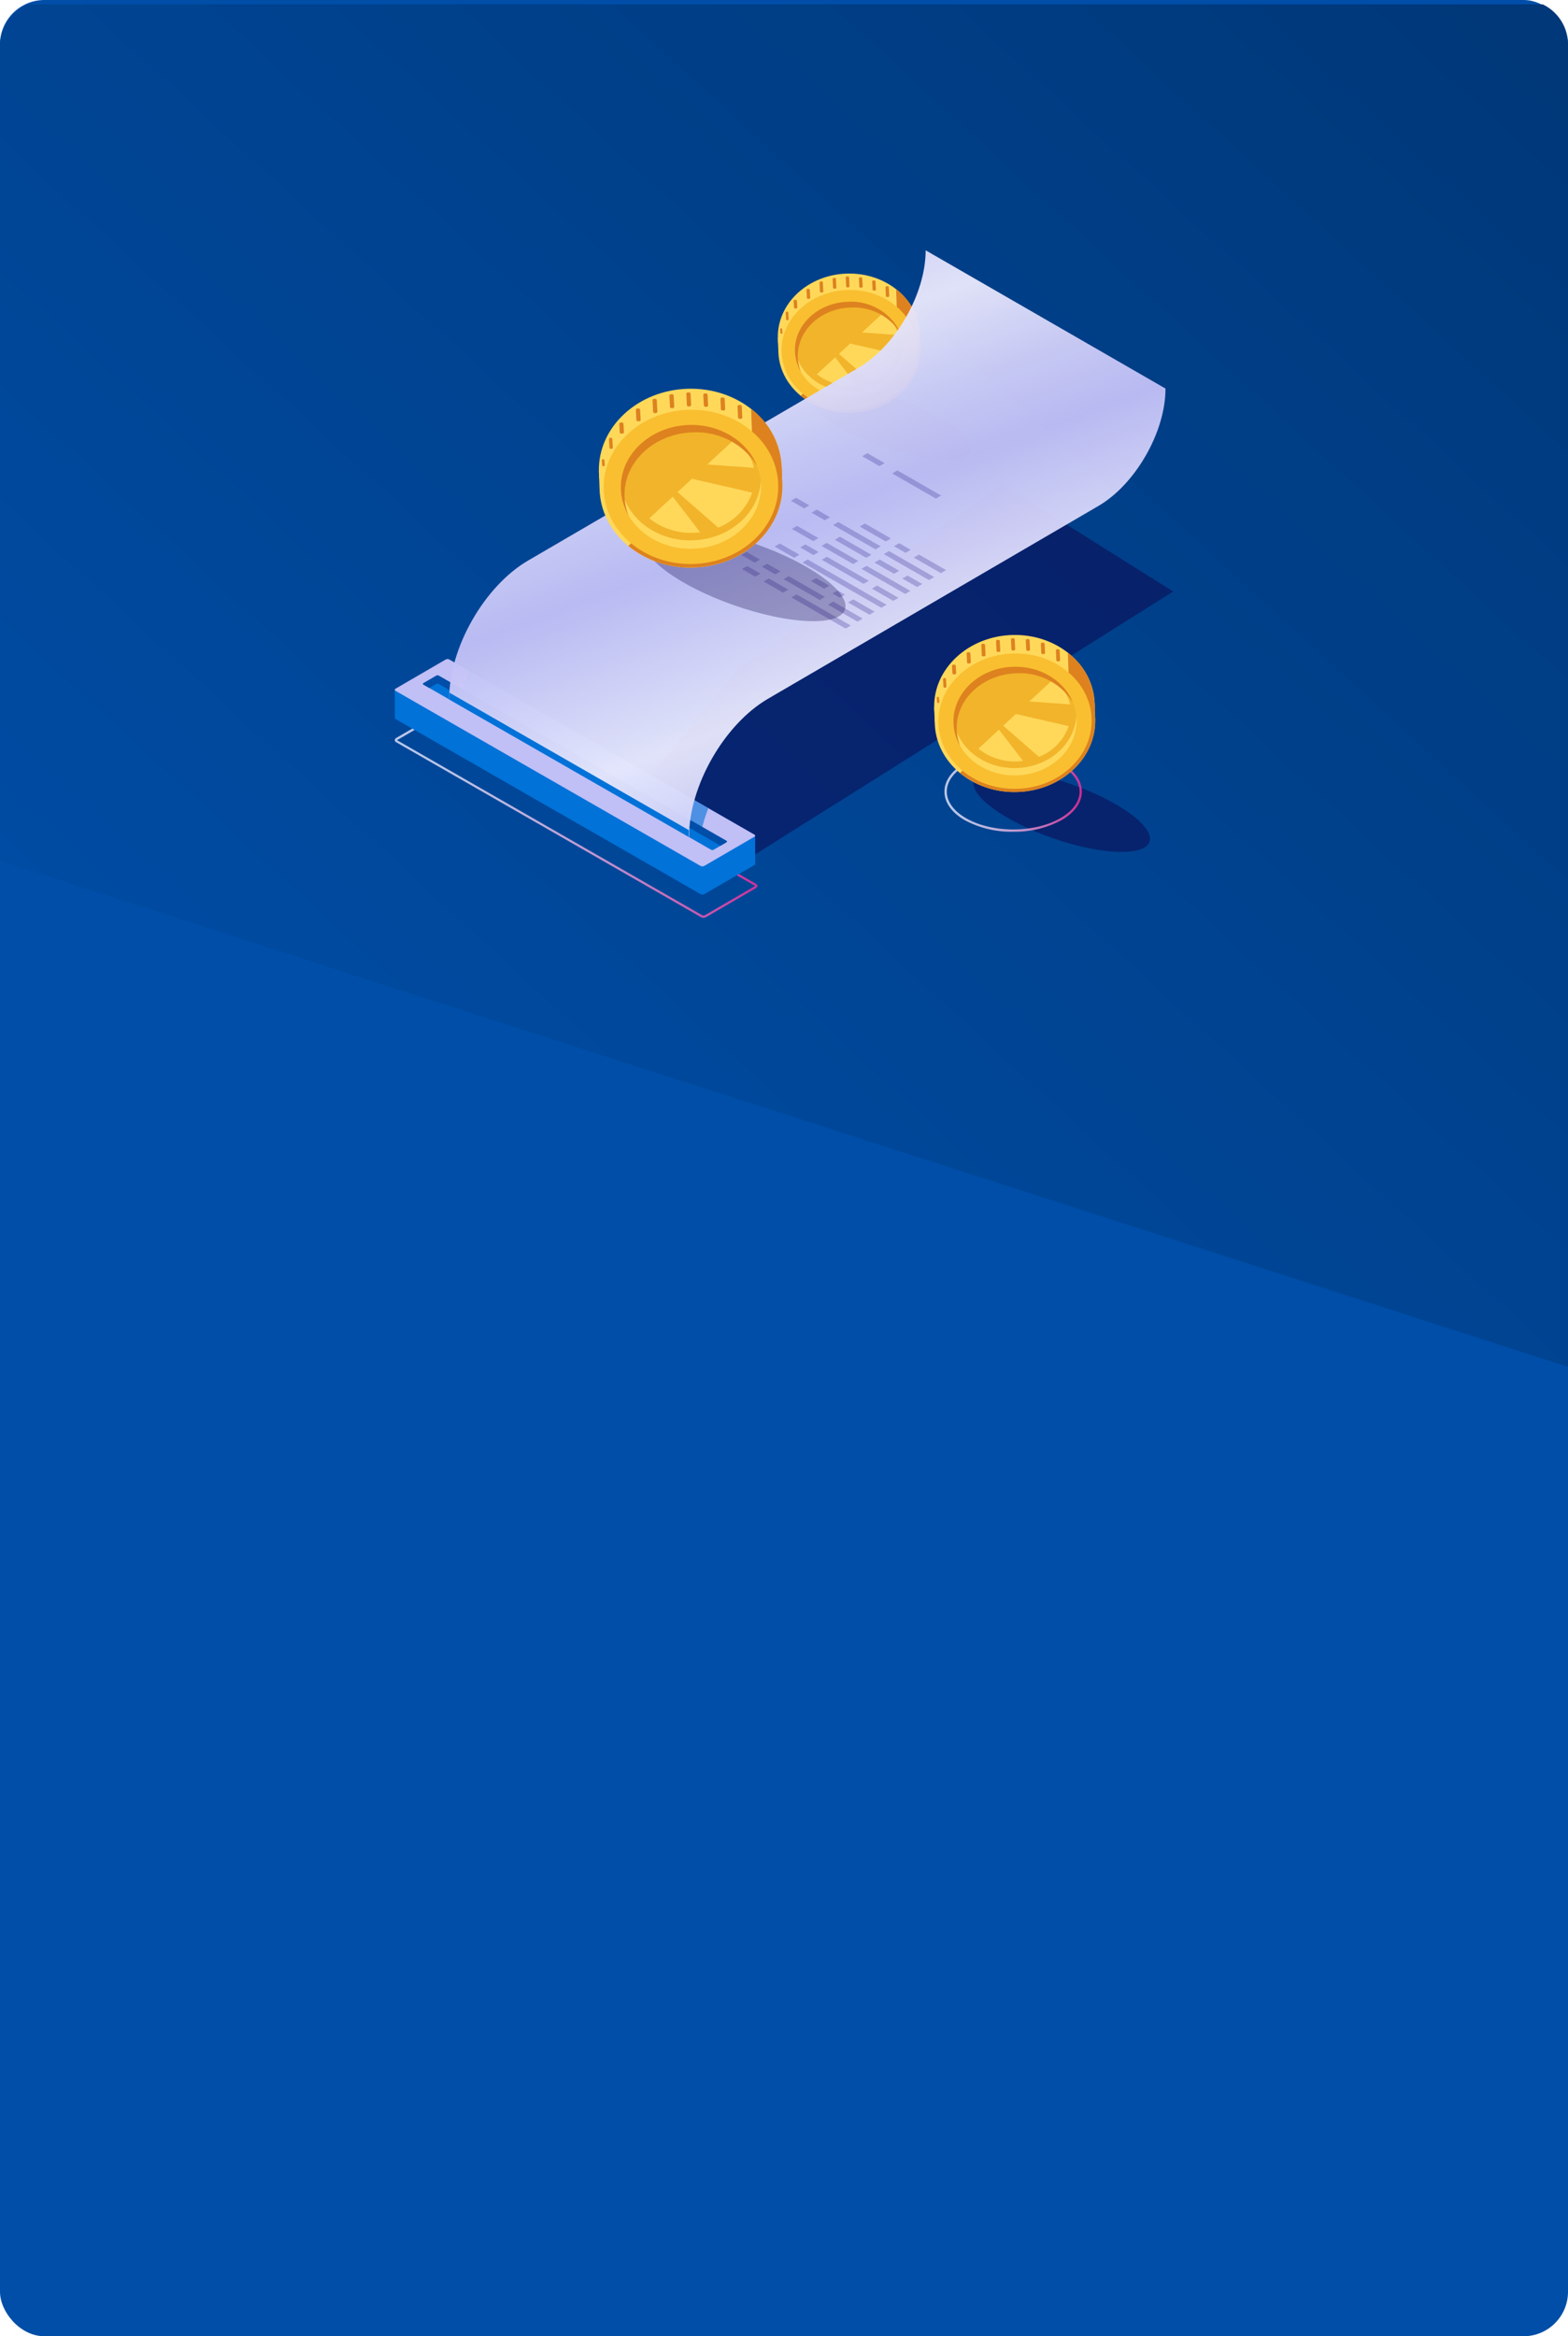 <svg xmlns="http://www.w3.org/2000/svg" xmlns:xlink="http://www.w3.org/1999/xlink" width="282" height="420" viewBox="0 0 282 420">
  <defs>
    <clipPath id="clip-path">
      <rect id="Padding_Box" data-name="Padding Box" width="420" height="282" rx="8" transform="translate(-168 -1.823)" fill="#004ea8"/>
    </clipPath>
    <linearGradient id="linear-gradient" x1="0.092" y1="0.086" x2="0.957" y2="1" gradientUnits="objectBoundingBox">
      <stop offset="0" stop-color="#004ea8"/>
      <stop offset="1" stop-color="#003879"/>
    </linearGradient>
    <clipPath id="clip-path-2">
      <rect id="Padding_Box-2" data-name="Padding Box" width="234" height="162" transform="translate(252.58 111.949)" fill="none"/>
    </clipPath>
    <linearGradient id="linear-gradient-2" y1="0.5" x2="1" y2="0.5" gradientUnits="objectBoundingBox">
      <stop offset="0" stop-color="#e9e9fd"/>
      <stop offset="0.13" stop-color="#e9e4fa"/>
      <stop offset="0.28" stop-color="#ebd7f3"/>
      <stop offset="0.43" stop-color="#edc1e8"/>
      <stop offset="0.59" stop-color="#f1a2d8"/>
      <stop offset="0.75" stop-color="#f57ac4"/>
      <stop offset="0.91" stop-color="#fb4aab"/>
      <stop offset="1" stop-color="#ff2c9c"/>
    </linearGradient>
    <linearGradient id="linear-gradient-3" x1="10.566" y1="-7.961" x2="11.013" y2="-9.362" gradientUnits="objectBoundingBox">
      <stop offset="0" stop-color="#0072d8"/>
      <stop offset="0.04" stop-color="#5b65d8"/>
      <stop offset="0.09" stop-color="#6a72de"/>
      <stop offset="0.14" stop-color="#8188e8"/>
      <stop offset="0.19" stop-color="#a2a6f5"/>
      <stop offset="0.22" stop-color="#bcbeff"/>
      <stop offset="1" stop-color="#bcbeff"/>
    </linearGradient>
    <linearGradient id="linear-gradient-4" x1="11.116" y1="-7.819" x2="10.818" y2="-8.831" gradientUnits="objectBoundingBox">
      <stop offset="0" stop-color="#c0bff6"/>
      <stop offset="0.29" stop-color="#c4c3f6"/>
      <stop offset="0.64" stop-color="#d2d2f9"/>
      <stop offset="1" stop-color="#e9e9fd"/>
    </linearGradient>
    <linearGradient id="linear-gradient-5" x1="5.746" y1="-1.326" x2="5.276" y2="-2.348" gradientUnits="objectBoundingBox">
      <stop offset="0" stop-color="#c0bff6"/>
      <stop offset="0.12" stop-color="#cfcff8"/>
      <stop offset="0.26" stop-color="#e9e9fd"/>
      <stop offset="0.51" stop-color="#c0bff6"/>
      <stop offset="0.62" stop-color="#cfcff8"/>
      <stop offset="0.75" stop-color="#e9e9fd"/>
      <stop offset="1" stop-color="#c0bff6"/>
    </linearGradient>
    <linearGradient id="linear-gradient-6" x1="0" y1="0.5" x2="1" y2="0.5" xlink:href="#linear-gradient-2"/>
  </defs>
  <g id="Background_" data-name="Background " transform="translate(11578 -17841)">
    <rect id="BG" width="282" height="420" rx="8" transform="translate(-11296 18261) rotate(180)" fill="#004ea8"/>
    <g id="Gradient_" data-name="Gradient " transform="translate(-11576.177 18093) rotate(-90)" clip-path="url(#clip-path)">
      <path id="Path_43445" data-name="Path 43445" d="M90.946,0h153.99V282H0Z" transform="translate(6.281 -1.823)" fill="url(#linear-gradient)"/>
    </g>
    <g id="Graphic" transform="translate(-11806.58 17753.051)" clip-path="url(#clip-path-2)">
      <g id="graphic_" data-name="graphic " transform="translate(299.58 132.949)">
        <path id="Path_42123" data-name="Path 42123" d="M368.975,271.721l75.42-47.41L413.677,205.03l-47.819,33.315-21.7,27.041Z" transform="translate(-304.395 -162.973)" fill="#0f054c" opacity="0.5"/>
        <g id="Group_46079" data-name="Group 46079" transform="translate(68.718 4.179)">
          <path id="Path_42234" data-name="Path 42234" d="M4.461,0C6.971.014,9.044,6.755,9.09,15.056s-1.951,15.019-4.461,15S.047,23.306,0,15,1.951-.014,4.461,0Z" transform="translate(4.846 26.292) rotate(-70.71)" fill="#0f054c" opacity="0.5"/>
          <g id="Group_46078" data-name="Group 46078" transform="translate(0)">
            <g id="Group_46076" data-name="Group 46076" transform="translate(0)">
              <path id="Path_42124" data-name="Path 42124" d="M441.79,160.657l-.1-2.433-.561-1.424-.359,1.177Z" transform="translate(-415.983 -147.248)" fill="#dd821f"/>
              <path id="Path_42125" data-name="Path 42125" d="M396.965,162.638l-.1-2.388s2.018,2.013,2.018,2.063S396.965,162.638,396.965,162.638Z" transform="translate(-396.697 -148.763)" fill="#ffd85a"/>
              <g id="Group_46075" data-name="Group 46075">
                <path id="Path_42126" data-name="Path 42126" d="M409.913,160.713c7.053-.168,12.643-3.751,12.5-9.98s-5.988-11.135-13.035-10.967-12.643,5.349-12.5,11.578S402.866,160.881,409.913,160.713Z" transform="translate(-396.699 -139.763)" fill="#ffd85a"/>
                <ellipse id="Ellipse_4630" data-name="Ellipse 4630" cx="12.772" cy="11.275" rx="12.772" ry="11.275" transform="translate(0 2.749) rotate(-1.37)" fill="#ffd85a"/>
                <path id="Path_42127" data-name="Path 42127" d="M421.866,149.74a10.607,10.607,0,0,1,3.857,7.816c.151,6.223-5.444,11.409-12.5,11.578a13.627,13.627,0,0,1-9.027-3.022l17.667-16.366Z" transform="translate(-399.917 -144.146)" fill="#dd821f"/>
                <ellipse id="Ellipse_4631" data-name="Ellipse 4631" cx="12.2" cy="10.77" rx="12.2" ry="10.77" transform="translate(0.584 3.245) rotate(-1.37)" fill="#f9bf30"/>
                <ellipse id="Ellipse_4632" data-name="Ellipse 4632" cx="9.795" cy="8.645" rx="9.795" ry="8.645" transform="translate(3.039 5.306) rotate(-1.37)" fill="#f2b42a"/>
                <path id="Path_42128" data-name="Path 42128" d="M402.35,163.81c0-.2,0-.392.011-.589.449,4.491,4.777,7.945,9.957,7.821s9.341-3.784,9.571-8.292c.017.2.034.387.039.589.112,4.771-4.177,8.746-9.582,8.881s-9.884-3.633-10-8.41Z" transform="translate(-399.104 -149.862)" fill="#ffd85a"/>
                <g id="Group_46074" data-name="Group 46074" transform="translate(7.204 7.08)">
                  <path id="Path_42129" data-name="Path 42129" d="M416.466,164.061l2.007-1.861c1.934.437,5.539,1.261,8.416,1.934a8.205,8.205,0,0,1-4.743,4.872l-5.685-4.951Z" transform="translate(-412.507 -156.7)" fill="#ffd85a"/>
                  <path id="Path_42130" data-name="Path 42130" d="M416.525,171.62c-.32.039-.645.062-.976.073a9.386,9.386,0,0,1-6.139-2.024l3.28-3.039,3.835,4.984Z" transform="translate(-409.41 -158.646)" fill="#ffd85a"/>
                  <path id="Path_42131" data-name="Path 42131" d="M423.89,155.894l3.784-3.5a7.274,7.274,0,0,1,2.719,3.975l-6.5-.471Z" transform="translate(-415.772 -152.39)" fill="#ffd85a"/>
                </g>
                <path id="Path_42132" data-name="Path 42132" d="M412.45,149.839c-5.4.129-9.7,4.1-9.582,8.881a7.7,7.7,0,0,0,.583,2.753,7.8,7.8,0,0,1-1.093-3.784c-.112-4.771,4.177-8.746,9.582-8.881a9.78,9.78,0,0,1,9.419,5.657,9.985,9.985,0,0,0-8.9-4.625Z" transform="translate(-399.107 -143.735)" fill="#dd821f"/>
              </g>
              <path id="Path_42133" data-name="Path 42133" d="M439.071,152.956a8.347,8.347,0,0,1-.112,2.461c-.28-.914-.891-3.644-.891-3.644l-.97-2.17-.807-.667-1.368-1-.112-3.128a10.686,10.686,0,0,1,4.267,8.146Z" transform="translate(-413.365 -141.98)" fill="#dd821f"/>
            </g>
            <g id="Group_46077" data-name="Group 46077" transform="translate(0.582 0.525)">
              <path id="Path_42134" data-name="Path 42134" d="M398.02,158.142l-.056-.639a.163.163,0,0,0-.163-.163h-.05a.16.16,0,0,0-.151.174l.056.639a.163.163,0,0,0,.163.163h.05A.16.16,0,0,0,398.02,158.142Z" transform="translate(-397.599 -148.01)" fill="#dd821f"/>
              <path id="Path_42135" data-name="Path 42135" d="M399.928,153.33l-.067-1.155a.18.18,0,0,0-.185-.185h-.112a.184.184,0,0,0-.174.2l.067,1.155a.183.183,0,0,0,.185.185h.112A.184.184,0,0,0,399.928,153.33Z" transform="translate(-398.386 -145.66)" fill="#dd821f"/>
              <path id="Path_42136" data-name="Path 42136" d="M402.6,149.523l-.067-1.116a.2.2,0,0,0-.207-.207h-.2a.217.217,0,0,0-.2.224L402,149.54a.2.2,0,0,0,.207.207h.2A.217.217,0,0,0,402.6,149.523Z" transform="translate(-399.502 -143.995)" fill="#dd821f"/>
              <path id="Path_42137" data-name="Path 42137" d="M406.743,146.244l-.073-1.357a.2.2,0,0,0-.207-.207h-.2a.217.217,0,0,0-.2.224l.073,1.357a.2.2,0,0,0,.207.207h.2A.217.217,0,0,0,406.743,146.244Z" transform="translate(-401.321 -142.448)" fill="#dd821f"/>
              <path id="Path_42138" data-name="Path 42138" d="M410.923,144.066l-.073-1.559a.2.2,0,0,0-.207-.207h-.2a.217.217,0,0,0-.2.224l.073,1.559a.2.2,0,0,0,.207.207h.2A.217.217,0,0,0,410.923,144.066Z" transform="translate(-403.157 -141.403)" fill="#dd821f"/>
              <path id="Path_42139" data-name="Path 42139" d="M415.123,142.87l-.073-1.5a.2.2,0,0,0-.207-.207h-.2a.217.217,0,0,0-.2.224l.073,1.5a.2.2,0,0,0,.207.207h.2A.217.217,0,0,0,415.123,142.87Z" transform="translate(-405.003 -140.902)" fill="#dd821f"/>
              <path id="Path_42140" data-name="Path 42140" d="M419.333,142.432l-.073-1.525a.2.2,0,0,0-.207-.207h-.2a.217.217,0,0,0-.2.224l.073,1.525a.2.2,0,0,0,.207.207h.2A.217.217,0,0,0,419.333,142.432Z" transform="translate(-406.852 -140.7)" fill="#dd821f"/>
              <path id="Path_42141" data-name="Path 42141" d="M423.563,142.6l-.073-1.43a.2.2,0,0,0-.207-.207h-.2a.217.217,0,0,0-.2.224l.073,1.43a.2.2,0,0,0,.207.207h.2A.217.217,0,0,0,423.563,142.6Z" transform="translate(-408.711 -140.814)" fill="#dd821f"/>
              <path id="Path_42142" data-name="Path 42142" d="M427.813,143.556l-.073-1.379a.2.2,0,0,0-.207-.207h-.2a.217.217,0,0,0-.2.224l.073,1.385a.2.2,0,0,0,.207.207h.2a.217.217,0,0,0,.2-.224Z" transform="translate(-410.578 -141.258)" fill="#dd821f"/>
              <path id="Path_42143" data-name="Path 42143" d="M432.083,145.544l-.073-1.5a.2.2,0,0,0-.207-.207h-.2a.217.217,0,0,0-.2.224l.073,1.5a.2.2,0,0,0,.207.207h.2A.217.217,0,0,0,432.083,145.544Z" transform="translate(-412.454 -142.079)" fill="#dd821f"/>
            </g>
          </g>
        </g>
        <path id="Path_42144" data-name="Path 42144" d="M330.086,314.531a.842.842,0,0,1-.4-.1L274.8,282.949a.42.42,0,0,1-.224-.353.492.492,0,0,1,.275-.409l8.943-5.2a.974.974,0,0,1,.9-.034l54.878,31.487a.409.409,0,0,1,.224.353.492.492,0,0,1-.275.409l-8.943,5.2a1.018,1.018,0,0,1-.5.129ZM284.3,277.275a.592.592,0,0,0-.292.073l-8.943,5.2a.158.158,0,0,0-.067.062l54.894,31.47a.58.58,0,0,0,.488-.028l8.943-5.2c.056-.034.067-.056.067-.062l-54.894-31.47a.394.394,0,0,0-.2-.039Z" transform="translate(-274.58 -194.531)" opacity="0.8" fill="url(#linear-gradient-2)"/>
        <g id="Group_46083" data-name="Group 46083" transform="translate(0.001)">
          <g id="Group_46081" data-name="Group 46081">
            <g id="Group_46080" data-name="Group 46080" transform="translate(0 73.49)">
              <path id="Path_42145" data-name="Path 42145" d="M274.95,271.424l.017,5.046h0a.213.213,0,0,0,.118.185l54.878,31.487a.782.782,0,0,0,.7-.028l8.943-5.2a.29.29,0,0,0,.163-.2h0V302.7l-.017-5.1-4.34,2.478-50.633-29.054a.782.782,0,0,0-.7.028l-3.067,1.783-6.061-1.413Z" transform="translate(-274.947 -265.88)" fill="url(#linear-gradient-3)"/>
              <path id="Path_42146" data-name="Path 42146" d="M284.753,261.974l54.878,31.487c.179.1.157.286-.05.4l-8.943,5.2a.765.765,0,0,1-.7.028L275.065,267.6c-.179-.1-.157-.286.05-.4l8.943-5.2a.783.783,0,0,1,.7-.034Z" transform="translate(-274.944 -261.902)" fill="url(#linear-gradient-4)"/>
              <path id="Path_42147" data-name="Path 42147" d="M295.98,271.2,339.1,295.49a29.659,29.659,0,0,1,1.475-5.152l-43.042-24.7a29.057,29.057,0,0,0-1.553,5.562Z" transform="translate(-284.186 -263.544)" fill="#0072d8" opacity="0.6"/>
              <path id="Path_42148" data-name="Path 42148" d="M286.823,267.184l51.744,29.693c.123.073.107.2-.034.275l-2.248,1.306a.532.532,0,0,1-.477.022l-51.744-29.693c-.123-.073-.107-.2.034-.275l2.248-1.306A.532.532,0,0,1,286.823,267.184Z" transform="translate(-278.915 -264.202)" fill="#0072d8"/>
              <path id="Path_42149" data-name="Path 42149" d="M284.071,268.786l1.054.605,1.211-.706a.532.532,0,0,1,.477-.022L337.5,297.749l1.032-.6c.14-.084.157-.207.034-.275l-51.744-29.693a.515.515,0,0,0-.477.022l-2.248,1.306c-.14.084-.157.207-.034.275Z" transform="translate(-278.915 -264.2)" fill="#004ea8"/>
            </g>
            <path id="Path_42150" data-name="Path 42150" d="M421.224,156.8,378.091,131.95h0c.022,7.761-5.382,17.209-12.061,21.106l-59.441,34.671c-7.854,4.58-14.2,15.686-14.179,24.806h0l43.133,24.852h0c-.022-9.121,6.326-20.226,14.179-24.806l59.441-34.671c6.679-3.9,12.084-13.345,12.061-21.106Z" transform="translate(-282.617 -131.95)" opacity="0.96" fill="url(#linear-gradient-5)"/>
            <path id="Path_42151" data-name="Path 42151" d="M292.41,273.89l43.048,24.7c0-.4.017-.8.039-1.205h0l-43.042-24.7c-.022.4-.039.807-.039,1.205Z" transform="translate(-282.617 -193.151)" fill="#0072d8"/>
          </g>
          <g id="Group_46082" data-name="Group 46082" transform="translate(44.784 36.475)" opacity="0.32">
            <path id="Path_42152" data-name="Path 42152" d="M402.856,241.79l9.75,5.6-.936.544-9.75-5.6Z" transform="translate(-375.378 -216.409)" fill="#453c9e"/>
            <path id="Path_42153" data-name="Path 42153" d="M393.936,236.67l3.51,2.018-.936.544L393,237.214Z" transform="translate(-371.459 -214.159)" fill="#453c9e"/>
            <path id="Path_42154" data-name="Path 42154" d="M387.026,232.71l2.383,1.368-.936.544-2.383-1.368Z" transform="translate(-368.424 -212.42)" fill="#453c9e"/>
            <path id="Path_42155" data-name="Path 42155" d="M414.592,244.11l5.309,3.05-.936.544-5.315-3.05Z" transform="translate(-380.532 -217.428)" fill="#453c9e"/>
            <path id="Path_42156" data-name="Path 42156" d="M400.322,235.92l6.509,3.74-.936.544-6.515-3.734Z" transform="translate(-374.262 -213.83)" fill="#453c9e"/>
            <path id="Path_42157" data-name="Path 42157" d="M393.412,231.96l2.383,1.368-.936.544L392.47,232.5Z" transform="translate(-371.227 -212.09)" fill="#453c9e"/>
            <path id="Path_42158" data-name="Path 42158" d="M386.836,228.18l2.383,1.374-.936.544-2.383-1.368Z" transform="translate(-368.34 -210.429)" fill="#453c9e"/>
            <path id="Path_42159" data-name="Path 42159" d="M421.032,243.39l3.841,2.209-.936.544-3.846-2.2Z" transform="translate(-383.361 -217.112)" fill="#453c9e"/>
            <path id="Path_42160" data-name="Path 42160" d="M416.032,240.53l1.312.751-.936.544-1.318-.751Z" transform="translate(-381.164 -215.855)" fill="#453c9e"/>
            <path id="Path_42161" data-name="Path 42161" d="M409.122,236.56l2.383,1.368-.936.544L408.18,237.1Z" transform="translate(-378.128 -214.111)" fill="#453c9e"/>
            <path id="Path_42162" data-name="Path 42162" d="M406.406,230.59l14.19,8.141-.942.544-14.185-8.141Z" transform="translate(-376.938 -211.488)" fill="#453c9e"/>
            <path id="Path_42163" data-name="Path 42163" d="M397.486,225.47l3.51,2.013-.936.549-3.51-2.018Z" transform="translate(-373.019 -209.239)" fill="#453c9e"/>
            <path id="Path_42164" data-name="Path 42164" d="M428.676,238.95l3.846,2.209-.942.544-3.841-2.2Z" transform="translate(-386.722 -215.161)" fill="#453c9e"/>
            <path id="Path_42165" data-name="Path 42165" d="M412.586,229.72l7.53,4.323-.936.544-7.53-4.323Z" transform="translate(-379.653 -211.106)" fill="#453c9e"/>
            <path id="Path_42166" data-name="Path 42166" d="M405.676,225.76l2.383,1.368-.936.544L404.74,226.3Z" transform="translate(-376.617 -209.366)" fill="#453c9e"/>
            <path id="Path_42167" data-name="Path 42167" d="M425.326,232.62l7.866,4.513-.936.544-7.866-4.513Z" transform="translate(-385.25 -212.38)" fill="#453c9e"/>
            <path id="Path_42168" data-name="Path 42168" d="M412.526,225.27l5.685,3.263-.936.549-5.685-3.263Z" transform="translate(-379.627 -209.151)" fill="#453c9e"/>
            <path id="Path_42169" data-name="Path 42169" d="M403.012,219.82l3.841,2.2-.936.544-3.846-2.2Z" transform="translate(-375.444 -206.757)" fill="#453c9e"/>
            <path id="Path_42170" data-name="Path 42170" d="M438.436,235.73l2.658,1.525-.936.544-2.658-1.525Z" transform="translate(-391.01 -213.746)" fill="#453c9e"/>
            <path id="Path_42171" data-name="Path 42171" d="M429.516,230.61l3.515,2.018-.942.544-3.51-2.018Z" transform="translate(-387.091 -211.497)" fill="#453c9e"/>
            <path id="Path_42172" data-name="Path 42172" d="M416.776,223.3l5.657,3.246-.936.544-5.657-3.246Z" transform="translate(-381.494 -208.285)" fill="#453c9e"/>
            <path id="Path_42173" data-name="Path 42173" d="M432.486,227.9l8.135,4.67-.936.544-8.135-4.67Z" transform="translate(-388.396 -210.306)" fill="#453c9e"/>
            <path id="Path_42174" data-name="Path 42174" d="M416.226,218.57l7.625,4.379-.936.544-7.625-4.373Z" transform="translate(-381.252 -206.207)" fill="#453c9e"/>
            <path id="Path_42175" data-name="Path 42175" d="M409.316,214.61l2.388,1.368-.942.544-2.383-1.368Z" transform="translate(-378.216 -204.468)" fill="#453c9e"/>
            <path id="Path_42176" data-name="Path 42176" d="M402.686,210.8l2.383,1.368-.936.544-2.383-1.368Z" transform="translate(-375.304 -202.794)" fill="#453c9e"/>
            <path id="Path_42177" data-name="Path 42177" d="M442.126,229.02l4.872,2.8-.936.544-4.872-2.8Z" transform="translate(-392.631 -210.799)" fill="#453c9e"/>
            <path id="Path_42178" data-name="Path 42178" d="M362.278,218.51l-6.756-3.88-.942.544,6.762,3.88Z" transform="translate(-354.58 -204.476)" fill="#453c9e"/>
            <path id="Path_42179" data-name="Path 42179" d="M364.656,215.46l-5.309-3.05-.936.544,5.309,3.05Z" transform="translate(-356.263 -203.501)" fill="#453c9e"/>
            <path id="Path_42180" data-name="Path 42180" d="M367.012,212.393l-3.846-2.2-.936.544,3.841,2.209Z" transform="translate(-357.941 -202.526)" fill="#453c9e"/>
            <path id="Path_42181" data-name="Path 42181" d="M372.576,211.177l-5.59-3.207-.936.544,5.59,3.207Z" transform="translate(-359.619 -201.55)" fill="#453c9e"/>
            <path id="Path_42182" data-name="Path 42182" d="M374.652,207.953l-3.846-2.2-.936.544,3.846,2.209Z" transform="translate(-361.297 -200.575)" fill="#453c9e"/>
            <path id="Path_42183" data-name="Path 42183" d="M379.5,206.328l-4.872-2.8-.942.544,4.878,2.8Z" transform="translate(-362.976 -199.6)" fill="#453c9e"/>
            <path id="Path_42184" data-name="Path 42184" d="M381.109,202.835l-2.658-1.525-.942.544,2.658,1.525Z" transform="translate(-364.654 -198.624)" fill="#453c9e"/>
            <path id="Path_42185" data-name="Path 42185" d="M387.423,202.045l-5.147-2.955-.936.544,5.147,2.955Z" transform="translate(-366.337 -197.649)" fill="#453c9e"/>
            <path id="Path_42186" data-name="Path 42186" d="M390.974,199.668l-4.878-2.8-.936.544,4.872,2.8Z" transform="translate(-368.015 -196.674)" fill="#453c9e"/>
            <path id="Path_42187" data-name="Path 42187" d="M435.772,225.37l2.069,1.189-.936.549-2.074-1.194Z" transform="translate(-389.837 -209.195)" fill="#453c9e"/>
            <path id="Path_42188" data-name="Path 42188" d="M424.786,219.07l4.67,2.68-.936.544-4.67-2.68Z" transform="translate(-385.013 -206.427)" fill="#453c9e"/>
            <path id="Path_42189" data-name="Path 42189" d="M435.186,202.04l7.877,4.519-.942.544-7.872-4.519Z" transform="translate(-389.582 -198.945)" fill="#453c9e"/>
            <path id="Path_42190" data-name="Path 42190" d="M425.566,196.52l3.1,1.777-.936.544-3.1-1.777Z" transform="translate(-385.356 -196.52)" fill="#453c9e"/>
          </g>
        </g>
        <g id="Group_46089" data-name="Group 46089" transform="translate(36.484 24.882)">
          <path id="Path_42191" data-name="Path 42191" d="M354.648,224.785c-1.065,3.044,6.117,8.331,16.046,11.8s18.838,3.824,19.9.779-6.117-8.331-16.046-11.8S355.713,221.741,354.648,224.785Z" transform="translate(-346.12 -197.644)" fill="#0f054c" opacity="0.3"/>
          <g id="Group_46088" data-name="Group 46088" transform="translate(0)">
            <g id="Group_46086" data-name="Group 46086">
              <path id="Path_42192" data-name="Path 42192" d="M398.532,202.757l-.123-3.134-.729-1.833-.46,1.519Z" transform="translate(-365.313 -185.506)" fill="#dd821f"/>
              <path id="Path_42193" data-name="Path 42193" d="M340.823,205.312l-.123-3.072s2.6,2.6,2.6,2.658-2.478.415-2.478.415Z" transform="translate(-340.481 -187.461)" fill="#ffd85a"/>
              <g id="Group_46085" data-name="Group 46085">
                <path id="Path_42194" data-name="Path 42194" d="M357.488,202.848c9.077-.219,16.282-4.833,16.085-12.845s-7.7-14.331-16.781-14.117-16.282,6.891-16.085,14.9S348.41,203.067,357.488,202.848Z" transform="translate(-340.483 -175.881)" fill="#ffd85a"/>
                <ellipse id="Ellipse_4633" data-name="Ellipse 4633" cx="16.439" cy="14.516" rx="16.439" ry="14.516" transform="translate(0 3.529) rotate(-1.37)" fill="#ffd85a"/>
                <path id="Path_42195" data-name="Path 42195" d="M372.886,188.71a13.627,13.627,0,0,1,4.962,10.058c.191,8.012-7.008,14.684-16.085,14.9a17.553,17.553,0,0,1-11.622-3.891Z" transform="translate(-344.629 -181.517)" fill="#dd821f"/>
                <ellipse id="Ellipse_4634" data-name="Ellipse 4634" cx="15.704" cy="13.865" rx="15.704" ry="13.865" transform="translate(0.75 4.162) rotate(-1.37)" fill="#f9bf30"/>
                <ellipse id="Ellipse_4635" data-name="Ellipse 4635" cx="12.609" cy="11.129" rx="12.609" ry="11.129" transform="translate(3.909 6.823) rotate(-1.37)" fill="#f2b42a"/>
                <path id="Path_42196" data-name="Path 42196" d="M347.758,206.822q-.008-.378.017-.757c.577,5.78,6.15,10.232,12.822,10.069s12.021-4.867,12.323-10.675c.022.252.045.5.05.757.146,6.145-5.377,11.264-12.34,11.432S347.9,212.967,347.758,206.822Z" transform="translate(-343.581 -188.876)" fill="#ffd85a"/>
                <g id="Group_46084" data-name="Group 46084" transform="translate(9.285 9.105)">
                  <path id="Path_42197" data-name="Path 42197" d="M365.93,207.154l2.585-2.394c2.489.566,7.132,1.62,10.838,2.495a10.538,10.538,0,0,1-6.106,6.274l-7.317-6.375Z" transform="translate(-360.85 -197.673)" fill="#ffd85a"/>
                  <path id="Path_42198" data-name="Path 42198" d="M366.02,216.884c-.409.05-.83.084-1.25.1a12.08,12.08,0,0,1-7.9-2.6l4.222-3.908,4.934,6.42Z" transform="translate(-356.87 -200.182)" fill="#ffd85a"/>
                  <path id="Path_42199" data-name="Path 42199" d="M375.49,196.633l4.872-4.513c1.637,1.43,3.1,3.011,3.5,5.119Z" transform="translate(-365.05 -192.12)" fill="#ffd85a"/>
                </g>
                <path id="Path_42200" data-name="Path 42200" d="M360.76,188.835c-6.963.168-12.486,5.281-12.34,11.432a9.885,9.885,0,0,0,.746,3.543,10.011,10.011,0,0,1-1.407-4.872c-.146-6.145,5.377-11.264,12.34-11.432,5.551-.135,10.339,2.921,12.122,7.283a12.849,12.849,0,0,0-11.466-5.954Z" transform="translate(-343.581 -180.987)" fill="#dd821f"/>
              </g>
              <path id="Path_42201" data-name="Path 42201" d="M395.034,192.844a10.852,10.852,0,0,1-.14,3.173c-.364-1.177-1.149-4.693-1.149-4.693l-1.25-2.792-1.043-.858-1.766-1.284-.146-4.031a13.753,13.753,0,0,1,5.495,10.49Z" transform="translate(-361.938 -178.727)" fill="#dd821f"/>
            </g>
            <g id="Group_46087" data-name="Group 46087" transform="translate(0.751 0.661)">
              <path id="Path_42202" data-name="Path 42202" d="M342.183,199.521l-.067-.824a.2.2,0,0,0-.207-.207h-.062a.208.208,0,0,0-.2.219l.067.824a.2.2,0,0,0,.207.207h.062A.208.208,0,0,0,342.183,199.521Z" transform="translate(-341.65 -186.475)" fill="#dd821f"/>
              <path id="Path_42203" data-name="Path 42203" d="M344.64,193.337l-.084-1.486a.238.238,0,0,0-.235-.241h-.146a.243.243,0,0,0-.224.252l.084,1.486a.238.238,0,0,0,.236.241h.146A.243.243,0,0,0,344.64,193.337Z" transform="translate(-342.661 -183.452)" fill="#dd821f"/>
              <path id="Path_42204" data-name="Path 42204" d="M348.082,188.42,348,186.979a.264.264,0,0,0-.263-.269h-.252a.274.274,0,0,0-.252.286l.084,1.441a.264.264,0,0,0,.263.269h.252A.274.274,0,0,0,348.082,188.42Z" transform="translate(-344.101 -181.299)" fill="#dd821f"/>
              <path id="Path_42205" data-name="Path 42205" d="M353.428,184.213l-.09-1.744a.264.264,0,0,0-.264-.269h-.252a.274.274,0,0,0-.252.286l.09,1.744a.264.264,0,0,0,.264.269h.252A.274.274,0,0,0,353.428,184.213Z" transform="translate(-346.447 -179.318)" fill="#dd821f"/>
              <path id="Path_42206" data-name="Path 42206" d="M358.793,181.4l-.1-2.007a.264.264,0,0,0-.263-.269h-.252a.274.274,0,0,0-.252.286l.1,2.007a.264.264,0,0,0,.263.269h.252A.274.274,0,0,0,358.793,181.4Z" transform="translate(-348.802 -177.965)" fill="#dd821f"/>
              <path id="Path_42207" data-name="Path 42207" d="M364.2,179.868l-.1-1.929a.264.264,0,0,0-.264-.269h-.252a.274.274,0,0,0-.252.286l.1,1.929a.264.264,0,0,0,.263.269h.252A.274.274,0,0,0,364.2,179.868Z" transform="translate(-351.179 -177.328)" fill="#dd821f"/>
              <path id="Path_42208" data-name="Path 42208" d="M369.623,179.291l-.1-1.962a.264.264,0,0,0-.263-.269h-.252a.274.274,0,0,0-.252.286l.1,1.962a.264.264,0,0,0,.264.269h.252A.274.274,0,0,0,369.623,179.291Z" transform="translate(-353.56 -177.06)" fill="#dd821f"/>
              <path id="Path_42209" data-name="Path 42209" d="M375.073,179.508l-.1-1.839a.264.264,0,0,0-.263-.269h-.252a.274.274,0,0,0-.252.286l.1,1.839a.264.264,0,0,0,.263.269h.252A.274.274,0,0,0,375.073,179.508Z" transform="translate(-355.955 -177.209)" fill="#dd821f"/>
              <path id="Path_42210" data-name="Path 42210" d="M380.548,180.746l-.09-1.777a.264.264,0,0,0-.264-.269h-.252a.274.274,0,0,0-.252.286l.09,1.777a.264.264,0,0,0,.264.269h.252A.274.274,0,0,0,380.548,180.746Z" transform="translate(-358.362 -177.78)" fill="#dd821f"/>
              <path id="Path_42211" data-name="Path 42211" d="M386.043,183.3l-.1-1.929a.264.264,0,0,0-.264-.269h-.252a.274.274,0,0,0-.252.286l.1,1.929a.264.264,0,0,0,.264.269h.252A.274.274,0,0,0,386.043,183.3Z" transform="translate(-360.774 -178.835)" fill="#dd821f"/>
            </g>
          </g>
        </g>
        <g id="Group_46095" data-name="Group 46095" transform="translate(96.811 69.148)">
          <path id="Path_42212" data-name="Path 42212" d="M459.528,297.035c-.936,2.674,5.371,7.311,14.084,10.361s16.54,3.353,17.476.684-5.371-7.311-14.084-10.361S460.464,294.366,459.528,297.035Z" transform="translate(-452.17 -270.889)" fill="#0f054c" opacity="0.5"/>
          <path id="Path_42213" data-name="Path 42213" d="M462.947,303.619a17.776,17.776,0,0,1-8.7-2.074c-2.36-1.362-3.661-3.19-3.661-5.141s1.3-3.773,3.661-5.141c4.794-2.77,12.592-2.77,17.386,0,2.36,1.362,3.661,3.19,3.661,5.141s-1.3,3.773-3.661,5.136h0a17.754,17.754,0,0,1-8.69,2.074Zm0-14.022a17.4,17.4,0,0,0-8.483,2.024c-2.226,1.284-3.454,2.983-3.454,4.777s1.228,3.493,3.454,4.782c4.682,2.7,12.3,2.7,16.971,0h0c2.226-1.284,3.454-2.983,3.454-4.777s-1.228-3.493-3.454-4.782A17.355,17.355,0,0,0,462.947,289.6Z" transform="translate(-448.54 -268.239)" opacity="0.8" fill="url(#linear-gradient-6)"/>
          <g id="Group_46094" data-name="Group 46094" transform="translate(0)">
            <g id="Group_46092" data-name="Group 46092" transform="translate(0)">
              <path id="Path_42214" data-name="Path 42214" d="M498.045,277.7l-.107-2.747-.639-1.609-.409,1.329Z" transform="translate(-468.881 -262.554)" fill="#dd821f"/>
              <path id="Path_42215" data-name="Path 42215" d="M447.387,279.937l-.107-2.7s2.282,2.276,2.282,2.332S447.387,279.937,447.387,279.937Z" transform="translate(-447.085 -264.267)" fill="#ffd85a"/>
              <g id="Group_46091" data-name="Group 46091">
                <path id="Path_42216" data-name="Path 42216" d="M462.022,277.772c7.967-.191,14.291-4.244,14.123-11.275s-6.767-12.581-14.734-12.391-14.291,6.05-14.123,13.086,6.767,10.776,14.734,10.585Z" transform="translate(-447.087 -254.101)" fill="#ffd85a"/>
                <ellipse id="Ellipse_4636" data-name="Ellipse 4636" cx="14.431" cy="12.744" rx="14.431" ry="12.744" transform="translate(0 3.103) rotate(-1.37)" fill="#ffd85a"/>
                <path id="Path_42217" data-name="Path 42217" d="M475.531,265.36a11.966,11.966,0,0,1,4.356,8.83c.168,7.036-6.156,12.9-14.123,13.086a15.415,15.415,0,0,1-10.2-3.414l19.971-18.5Z" transform="translate(-450.723 -259.048)" fill="#dd821f"/>
                <ellipse id="Ellipse_4637" data-name="Ellipse 4637" cx="13.787" cy="12.172" rx="13.787" ry="12.172" transform="translate(0.658 3.659) rotate(-1.37)" fill="#f9bf30"/>
                <ellipse id="Ellipse_4638" data-name="Ellipse 4638" cx="11.067" cy="9.772" rx="11.067" ry="9.772" transform="translate(3.434 5.993) rotate(-1.37)" fill="#f2b42a"/>
                <path id="Path_42218" data-name="Path 42218" d="M453.48,281.264c0-.224,0-.443.011-.667.51,5.074,5.4,8.982,11.258,8.842s10.557-4.272,10.821-9.369c.022.219.039.443.045.662.129,5.394-4.721,9.89-10.832,10.036s-11.174-4.11-11.3-9.5Z" transform="translate(-449.809 -265.51)" fill="#ffd85a"/>
                <g id="Group_46090" data-name="Group 46090" transform="translate(8.15 7.994)">
                  <path id="Path_42219" data-name="Path 42219" d="M469.43,281.552l2.271-2.1c2.187.493,6.257,1.424,9.514,2.187a9.285,9.285,0,0,1-5.36,5.511Z" transform="translate(-464.967 -273.232)" fill="#ffd85a"/>
                  <path id="Path_42220" data-name="Path 42220" d="M469.5,290.095c-.359.045-.729.073-1.1.084a10.6,10.6,0,0,1-6.935-2.288l3.706-3.431,4.334,5.635Z" transform="translate(-461.47 -275.433)" fill="#ffd85a"/>
                  <path id="Path_42221" data-name="Path 42221" d="M477.82,272.318l4.278-3.958a8.232,8.232,0,0,1,3.072,4.491l-7.345-.533Z" transform="translate(-468.653 -268.36)" fill="#ffd85a"/>
                </g>
                <path id="Path_42222" data-name="Path 42222" d="M464.887,265.473c-6.111.146-10.961,4.637-10.832,10.036a8.8,8.8,0,0,0,.656,3.112,8.764,8.764,0,0,1-1.233-4.278c-.129-5.394,4.721-9.89,10.832-10.036,4.872-.118,9.077,2.568,10.641,6.392A11.275,11.275,0,0,0,464.887,265.473Z" transform="translate(-449.807 -258.584)" fill="#dd821f"/>
              </g>
              <path id="Path_42223" data-name="Path 42223" d="M494.982,269a9.589,9.589,0,0,1-.123,2.786c-.32-1.032-1.009-4.121-1.009-4.121l-1.1-2.456-.914-.751-1.547-1.127-.129-3.538A12.085,12.085,0,0,1,494.982,269Z" transform="translate(-465.924 -256.601)" fill="#dd821f"/>
            </g>
            <g id="Group_46093" data-name="Group 46093" transform="translate(0.66 0.582)">
              <path id="Path_42224" data-name="Path 42224" d="M448.581,274.848l-.062-.723a.182.182,0,0,0-.179-.185h-.056a.188.188,0,0,0-.174.2l.062.723a.182.182,0,0,0,.179.185h.056A.188.188,0,0,0,448.581,274.848Z" transform="translate(-448.11 -263.399)" fill="#dd821f"/>
              <path id="Path_42225" data-name="Path 42225" d="M450.736,269.428l-.073-1.3a.2.2,0,0,0-.207-.207h-.129a.217.217,0,0,0-.2.224l.073,1.3a.2.2,0,0,0,.207.207h.129A.217.217,0,0,0,450.736,269.428Z" transform="translate(-448.997 -260.754)" fill="#dd821f"/>
              <path id="Path_42226" data-name="Path 42226" d="M453.751,265.117l-.073-1.262a.23.23,0,0,0-.235-.235h-.219a.247.247,0,0,0-.224.252l.073,1.262a.23.23,0,0,0,.235.235h.219A.247.247,0,0,0,453.751,265.117Z" transform="translate(-450.258 -258.865)" fill="#dd821f"/>
              <path id="Path_42227" data-name="Path 42227" d="M458.447,261.416l-.078-1.531a.23.23,0,0,0-.236-.235h-.219a.247.247,0,0,0-.224.252l.079,1.531a.23.23,0,0,0,.235.236h.219A.247.247,0,0,0,458.447,261.416Z" transform="translate(-452.319 -257.121)" fill="#dd821f"/>
              <path id="Path_42228" data-name="Path 42228" d="M463.162,258.941l-.084-1.766a.23.23,0,0,0-.236-.235h-.219a.247.247,0,0,0-.224.252l.084,1.766a.23.23,0,0,0,.235.235h.219A.247.247,0,0,0,463.162,258.941Z" transform="translate(-454.388 -255.93)" fill="#dd821f"/>
              <path id="Path_42229" data-name="Path 42229" d="M467.9,257.6l-.084-1.693a.23.23,0,0,0-.235-.235h-.219a.247.247,0,0,0-.224.252l.084,1.693a.23.23,0,0,0,.235.235h.219A.247.247,0,0,0,467.9,257.6Z" transform="translate(-456.471 -255.372)" fill="#dd821f"/>
              <path id="Path_42230" data-name="Path 42230" d="M472.672,257.1l-.084-1.721a.23.23,0,0,0-.235-.235h-.219a.247.247,0,0,0-.224.252l.084,1.721a.23.23,0,0,0,.235.236h.219A.247.247,0,0,0,472.672,257.1Z" transform="translate(-458.566 -255.14)" fill="#dd821f"/>
              <path id="Path_42231" data-name="Path 42231" d="M477.442,257.28l-.084-1.615a.23.23,0,0,0-.235-.235H476.9a.247.247,0,0,0-.224.252l.084,1.615a.23.23,0,0,0,.236.236h.219A.247.247,0,0,0,477.442,257.28Z" transform="translate(-460.662 -255.267)" fill="#dd821f"/>
              <path id="Path_42232" data-name="Path 42232" d="M482.257,258.37l-.078-1.564a.23.23,0,0,0-.235-.235h-.219a.247.247,0,0,0-.224.252l.078,1.564a.23.23,0,0,0,.235.235h.219A.247.247,0,0,0,482.257,258.37Z" transform="translate(-462.78 -255.768)" fill="#dd821f"/>
              <path id="Path_42233" data-name="Path 42233" d="M487.082,260.609,487,258.915a.23.23,0,0,0-.235-.235h-.219a.247.247,0,0,0-.224.252l.084,1.693a.23.23,0,0,0,.236.236h.219A.247.247,0,0,0,487.082,260.609Z" transform="translate(-464.897 -256.695)" fill="#dd821f"/>
            </g>
          </g>
        </g>
      </g>
    </g>
  </g>
</svg>
